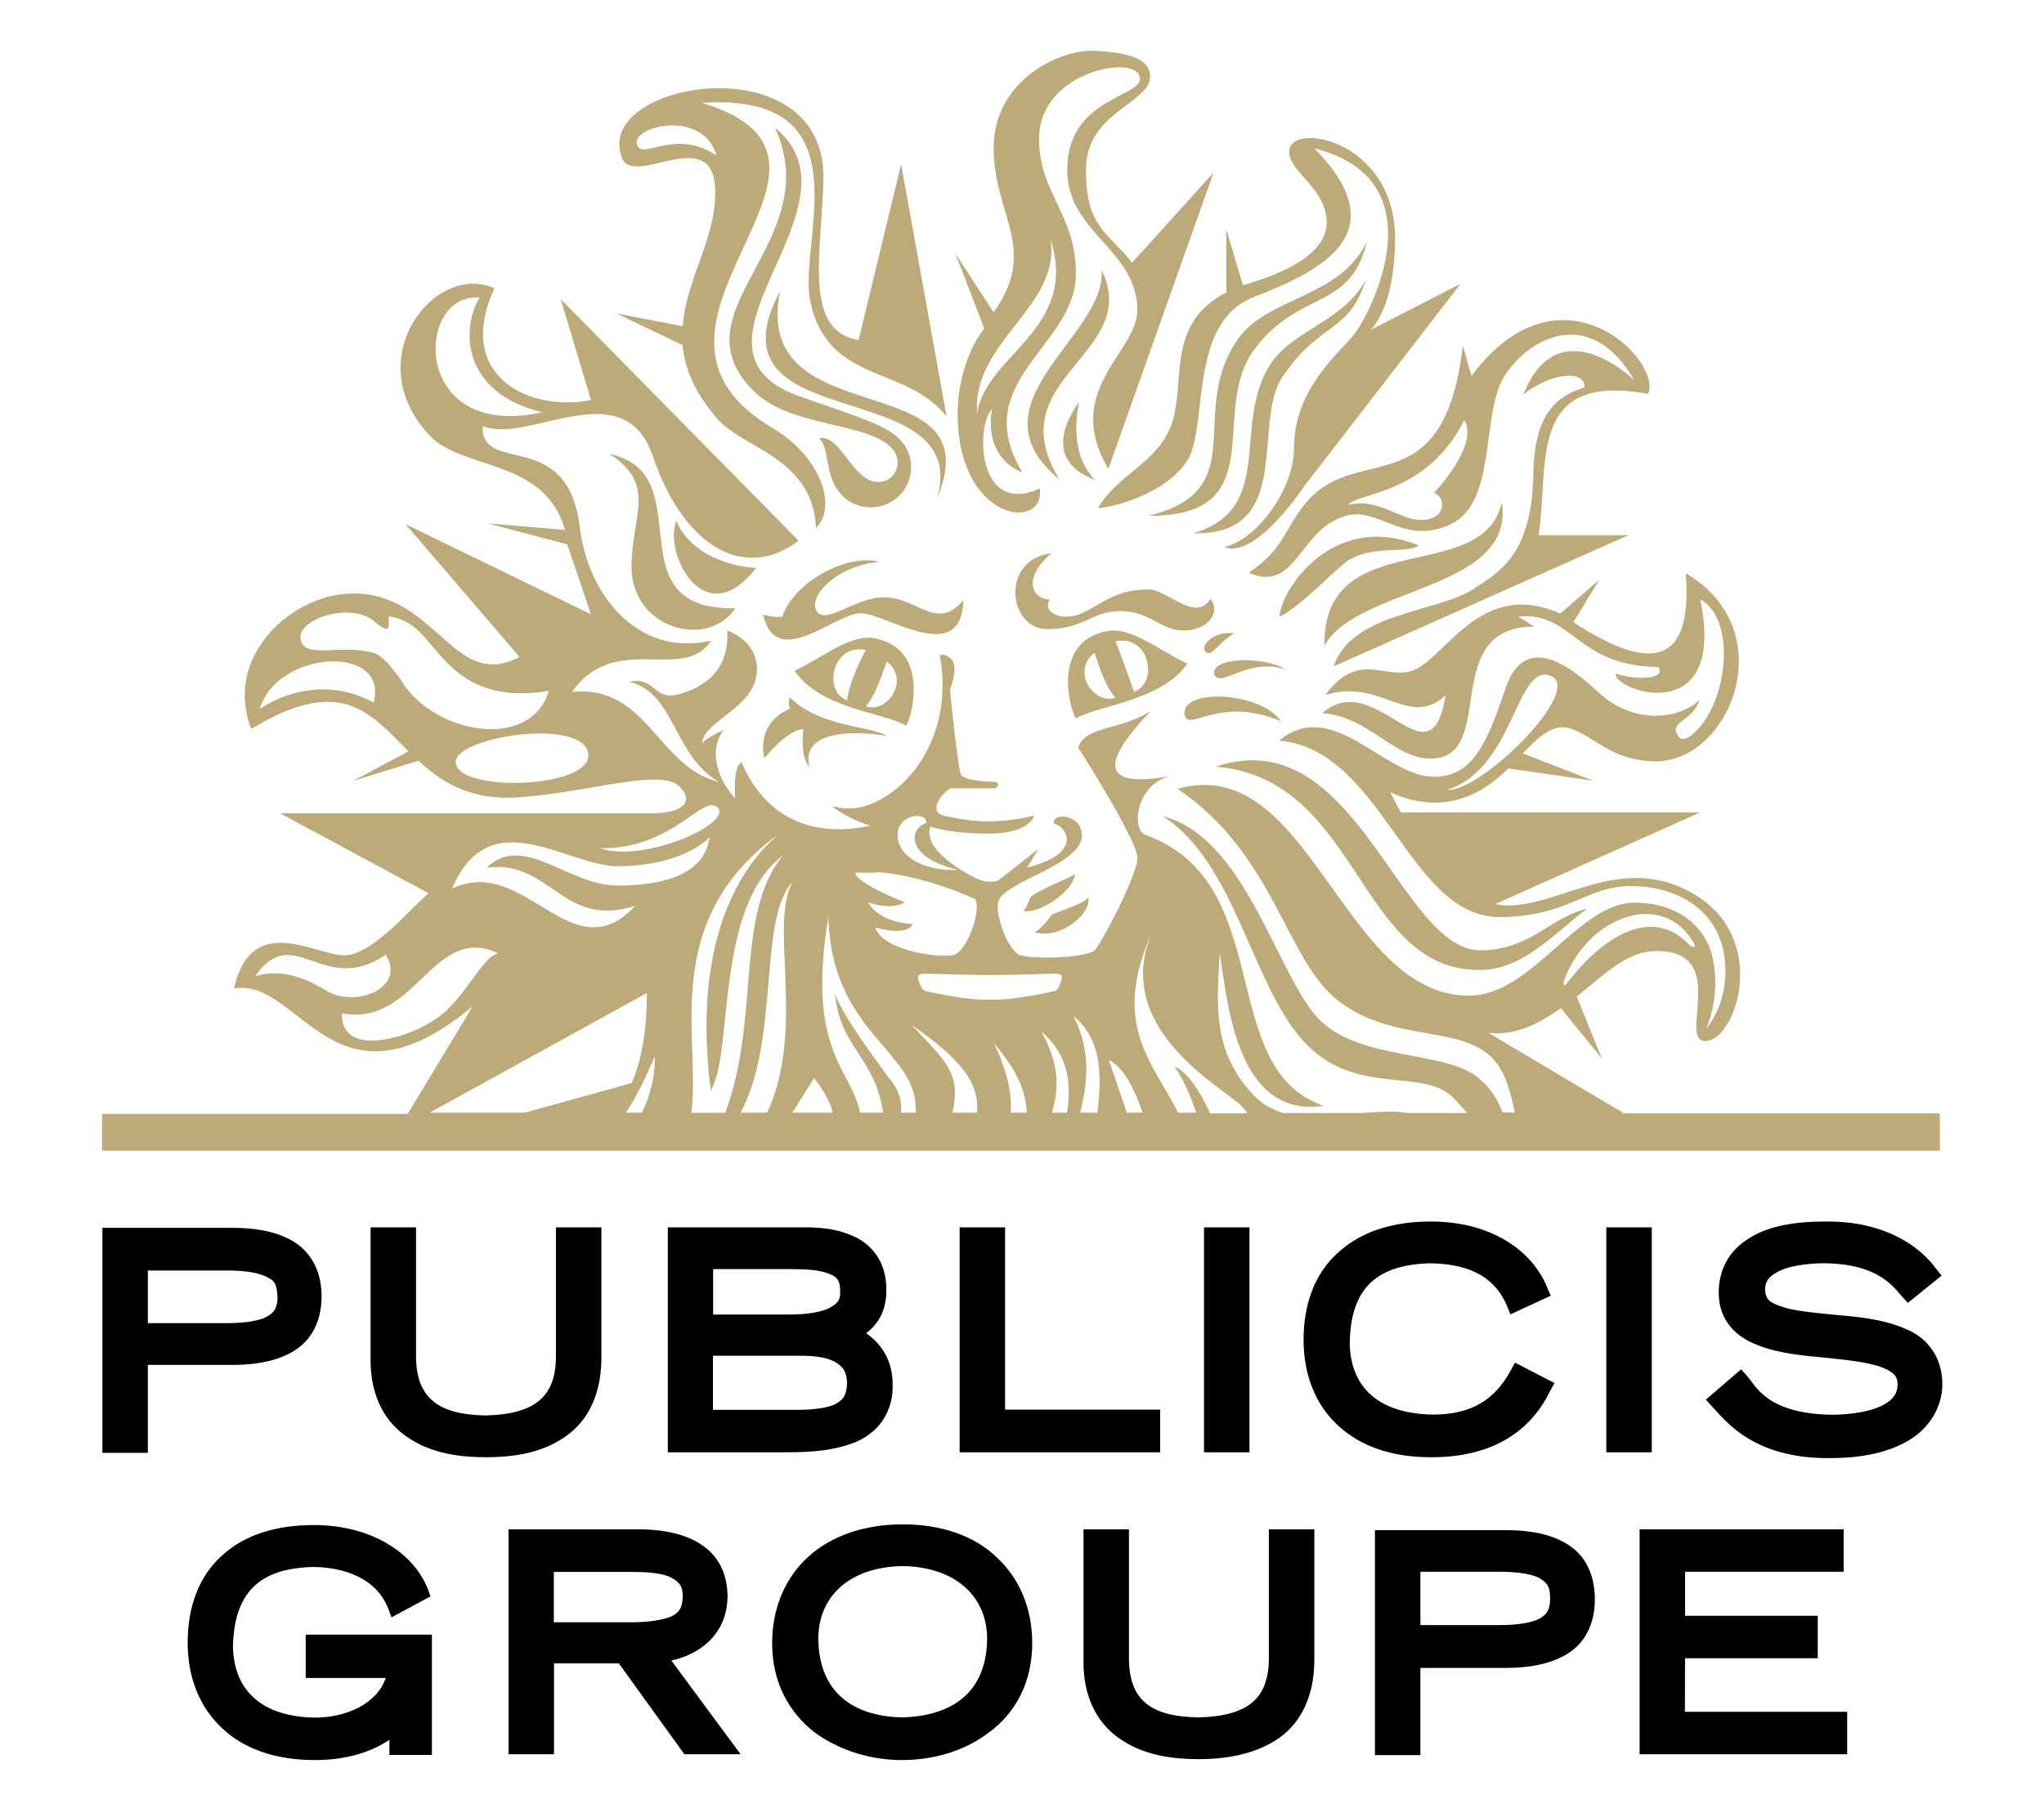 <svg xmlns="http://www.w3.org/2000/svg" viewBox="-580 1280 1160 1024"><path fill="#000000" d="M-496.1 2054.8h47.9c15.5 0 28.2-2.9 37.2-9.4 9-6.5 13.5-17.2 13.5-29.5s-4.5-22.9-13.5-29.5c-9-6.5-21.3-9.4-37.2-9.4h-73.7v127.7h25.8v-49.9zm73.6-38.8c0 6.1-1.6 8.6-5.3 11-4.1 2.5-11.9 4.1-23.7 4.1h-44.6v-29.9h44.6c11.9 0 19.6 1.6 23.7 4.1 3.7 1.7 4.9 4.1 5.3 10.7zm118.3 91.2c-14.3 0-30.3-2-43.4-10.6-13.1-8.2-22.5-23.3-22.1-45.8v-74.1h25.8v74.1c.4 22.1 11.9 32.3 39.7 32.7 27.8-.8 39.3-10.6 39.7-32.7v-74.1h25.8v74.1c0 22.5-9 37.6-22.1 45.8-13.1 8.6-29.1 10.6-43.4 10.6zm206.2-7.3c13.1-4.1 25-15.1 24.6-34 0-15.1-7.8-24.1-15.1-29.1 6.1-4.5 11.5-11.9 11.5-24.1.4-17.6-9.8-27.8-20.9-31.9-11-4.5-22.9-4.1-29.9-4.1H-201v127.7h65.1c10.1 0 24.8 0 37.9-4.5zm-8.6-22.5c-4.9 2-12.3 2.9-20.5 2.9h-48.3v-30.7h50.3c9.8 0 16.8 1.6 20.5 4.5 3.7 2.5 5.3 5.7 5.3 11.5-.3 6.8-2.4 9.3-7.3 11.8zm-2-55.3c-4.5 2.5-12.3 4.1-23.3 4.1h-43.4v-25.8h38.5c9.8 0 19.6 0 25.4 2 6.1 2 8.2 3.7 8.2 10.6.3 4.6-1.3 6.7-5.4 9.1zm187 82.3H-35.4v-127.7h25.8v103.5h88v24.2zm24.9-127.7h25.8v127.7h-25.8v-127.7zm198.9 88.4l-2.5 4.5c-11.9 24.6-34.8 37.6-67.1 37.6h-.8c-21.7 0-39.7-6.1-52.4-18-12.7-11.5-19.6-28.6-19.6-48.7 0-20.5 6.5-37.6 19.2-49.1 12.7-11.9 30.7-18 52.8-18 38.1 0 59.3 19.6 66.3 37.6l2 4.5-22.9 10.6-2-4.9c-6.1-14.3-18.4-23.7-43.4-24.1-31.1.8-45.4 14.7-45.8 45.4.4 25.4 16.8 40.1 47.5 40.5 22.1 0 35.2-9 43.8-25l2.5-4.5 22.4 11.6zm29.4 39.3v-127.7h25.8v127.7h-25.8zm190.7-38.5c0 10.2-4.9 21.3-15.1 29.1-10.6 7.8-26.2 12.7-48.7 12.7h-1.2c-42.6 0-58.1-21.3-65.5-29.1l-3.7-4.1 20-17.2 3.3 3.7c4.9 5.3 11 21.7 48.7 22.1 3.3 0 13.5-.4 22.1-2.9 9-2.9 14.7-7 14.7-14.3 0-4.9-2.5-7.4-10.2-10.2-7.4-2.5-18.4-3.7-29.9-4.9-13.1-1.2-27.8-2.5-39.7-7.4-11.9-4.5-21.7-13.9-21.7-29.5 0-13.1 5.7-23.7 16.8-30.7 10.6-7 25.4-9.8 43.8-9.8 42.1-.4 59.3 22.1 62.6 26.6l3.3 4.1-19.2 15.5-3.3-3.7c-4.9-5.3-13.1-18.4-43.8-18.8-7 0-16.4.8-23.3 3.3-7 2.9-10.6 5.7-10.6 11.9.4 4.9 2 7 9.4 9.4 7 2.5 17.2 3.3 28.6 4.5 13.9 1.2 28.6 2.5 40.9 7.8 11.9 4.5 21.7 15.1 21.7 31.9zm-928.8 142h71.6v68.3H-359v-8.6c-9 6.1-22.9 11.5-42.1 11.5h-.4c-21.7 0-39.7-6.1-52.4-18-12.7-11.9-19.6-28.6-19.6-48.7 0-20.5 6.5-37.6 19.2-49.1 12.7-11.9 30.7-17.6 52.4-17.6 31.9 0 56.1 15.1 64.6 36l1.6 4.5-22.1 11.9-2-5.3c-8.2-20.5-31.9-23.3-42.6-23.3-30.7.8-44.6 14.7-45.4 45 .4 25.4 16.8 40.1 46.6 40.5 17.6 0 35.2-7.8 40.1-22.5h-45.4v-24.6zm239.4-21.3c0-12.3-4.5-22.5-13.9-29.1-9-6.5-21.7-9.4-37.6-9.4h-72.8v127.7h25.8v-51.6h36.8l37.2 51.6h31.9l-39.3-53.2c15.5-3.3 31.4-14.3 31.9-36zm-25.4 0c-.4 6.5-2 8.6-6.5 11-4.9 2-12.7 3.3-22.9 3.3h-43.8v-28.6h43.8c10.2 0 18.4.8 22.9 3.3s6.5 4.5 6.5 11zm124.8-41.3c-21.7 0-40.5 6.5-53.6 18.4s-20.5 29.1-20.5 49.1c0 22.5 9.8 39.3 23.7 50.3 14.3 10.6 32.3 16 49.9 16s35.6-4.9 49.9-16c14.3-10.6 24.1-27.8 24.1-50.3 0-20-7.4-37.2-20.5-49.1-12.5-11.9-30.9-18.4-53-18.4zm47.9 65c-.4 33.6-23.7 43.8-47.9 44.6-24.1-.4-47.5-11-47.9-44.6 0-24.6 18.4-40.9 47.9-41.3 29.4.4 47.9 16.8 47.9 41.3zm159.9-62.2h25.8v74.1c0 22.5-9 37.6-22.1 45.8s-29.1 10.6-43.4 10.6-30.3-2-43.4-10.6c-13.1-8.2-22.5-23.3-22.1-45.8v-74.1h25.8v74.1c.4 22.5 11.9 32.3 39.7 32.7 27.8-.8 39.3-10.6 39.7-32.7v-74.1zm171.5 9.9c-9-6.5-21.3-9.4-37.2-9.4h-74.1v127.7h25.8v-49.5h48.3c15.5 0 28.2-2.9 37.2-9.4 9-6.5 13.5-17.2 13.5-29.5 0-12.8-4.5-23.4-13.5-29.9zm-11.9 29.4c0 6.1-1.6 8.6-5.3 11-4.1 2.5-11.9 4.1-23.7 4.1h-44.6v-30.3h44.6c11.9 0 20 1.6 23.7 4.1 4.1 2.5 5.3 5 5.3 11.1zm76.5 64.3h92.1v24.1H350.5v-127.7h115.8v24.1h-90v25h75.3v24.1h-75.3l-.1 30.4z"/><path fill="#BCAB78" d="M341 1911.6l-76.5-45.4c15.1 2 28.6-4.9 41.3-13.9l23.3 28.6-14.3-35.2c15.5-12.3 28.2-25.4 44.2-25.8 43.4-1.2 13.1 50.7 28.6 51.1 17.6 0 36.8-57.7-5.7-83.1-43.8-26.6-82.2 11.9-113.3 5.3l116.2-52H215l-6.1-11.5c30.7 13.9 52.8.8 67.1-13.5l48.3 7-40.1-15.5c9.4-9.8 17.6-17.6 27.8-13.9 14.3 5.3 22.9 18 47.5 18.4 42.1.4 72.8-74.1 17.2-106.8 4.1 53.2-20.5 56.1-63.8 27.8l14.7-24.1-22.1 19.2c-41.3-18.4-61.4 18-79 29.9s-33.6-11.9-54.4 16.4c31.5-10.2 47.5 19.6 68.3 0-8.6 53.6-39.3-16.4-70 10.2 26.6 2 40.5 25.8 61.4 25.8 38.9 0 4.1-74.9 58.9-74.9l-9-5.7c31.1-2.9 32.7 28.2 79.4 28.6 4.9 7-12.3 7.8-24.1 3.7-2 9.8 63.4 32.3 47.9-42.1 20.5 11 16 58.1-3.3 75.7-3.7 3.3-7.4 5.3-9.4 1.6-5.3-7.8 8.2-7.8 12.3-20-14.7 12.7-39.7 11.9-56.9-4.1-17.2-16-42.6-35.2-53.6-1.6s-20 49.1-40.1 49.1c-27.8.4-57.3-45.8-88-20.5 58.9 5.3 72.8 99 124.4 100.2 40.1 0 49.1-17.6 75.3-17.6s53.6 13.9 53.6 48.3c0 20.9-11 32.7-11 32.7s8.2-16.8 4.1-38.5c-3.7-20.5-21.3-33.1-44.6-33.1-32.3 0-58.1 52.8-94.1 52.8-72 0-90.4-138.7-165.3-117.4 55.2 37.2 61.4 97.4 91.2 120.3 30.3 23.3 66.3 13.9 85.9 31.1 8.2 7 11.5 19.2 14.3 32.3h-7c-2.5-6.5-6.1-13.1-11.9-18-17.2-18-69.1-10.2-92.9-35.6-23.7-25.8-41.3-102.7-88-114.6 40.9 26.2 49.9 93.7 79 126.8 29.1 33.1 67.9 15.5 85.5 32.7 3.3 3.3 5.7 6.1 8.2 9H219c-2.9-.4-6.1-.8-9.8-.8-5.3 0-11 .4-16.4.8h-44.6c-6.1-2-11.9-4.9-16.8-10.2-23.3-24.6-20.9-50.3-19.2-80.6 4.5 28.6 9.8 94.1 58.9 86.7-61.8-21.3-25.8-126.8-101.1-153.8-8.2-2.9-5.3-29.5 15.1-33.6-40.9 7.8-40.5-7-11.9-36.8-17.6 11.5-37.2 8.2-41.3 20.9 0 0 33.6 52.4 33.6 62.6s-22.1 51.6-24.6 52.8c-8.2 4.5-35.2 4.5-41.7 2.5-7-2-15.5-24.6-12.3-31.5 5.3-11 46.2-20 47.1-36 .4-12.7-16.8-13.9-16-7.4 9.8 3.3 14.3 18-15.1 25l6.5-10.6s-21.7 17.2-22.9 18-6.1 1.2-9.4 0c-3.3-.8-34.4-16-29.1-30.7 0 0 9.4 4.1 33.1 4.1S6.9 1743 6.9 1743s-12.7 3.3-25.4 3.3c-13.1 0-25.8-3.3-25.8-3.3-10.2-2.5.8-15.1 4.1-15.5h24.6c1.6 0 3.7-3.3 0-3.7-2.5 0-18-.4-19.2-4.5-2-6.5-6.1-47.9-6.1-47.9s5.3-12.7.8-17.2c-4.5-4.1-6.5-2-6.5-2 10.2 57.3-33.6 92.9-58.5 85.9l-2.9-.4c5.7 4.1 12.7 8.2 22.1 11-46.6 9.8-65.9-18.4-73.2-36-4.1 2-4.1 13.1-3.7 20.5-9.8-10.6-15.5-27-6.5-38.9-11.9 5.7-12.3 7.8-12.3 7.8.4-9.8 17.6-16.4 26.2-27.8 8.6-11.5 7-29.1-11.9-36.4 1.2 17.6-7.4 29.9-25.4 35.6-17.2 5.7-14.3-9.8-30.3-6.5 26.2 6.1 25 42.1 51.1 56.9-34.8-8.2-40.9-55.6-83.5-51.1 24.6-34.8 63-4.9 79-29.1-41.3 9.4-69.6-25.4-74.5-63.8-6.5-58.1-56.1-29.5-55.2-58.1 25 11 80.2-31.5 96.6 17.2 17.2 50.7 51.6 71.6 82.7 47.9l-135-137.1 17.2 57.3c-35.2 7-77.7-13.9-54.8-63.4-33.6-15.5-77.7 40.1-36.8 83.5 18.8 20 65.1 12.7 76.9 53.6l-43.8-3.7 45 11.9 13.5 39.7-105.2-51.1 64.6 75.3c-37.6 20-47.1-37.2-95.7-36-34 .8-72.4 36-56.5 76.9 51.1-31.1 67.5-9 89.2 12.7l-31.5 16.8 37.2-11.5c13.1 12.3 29.5 22.5 56.1 20.9 44.2-3.3 83.1-17.6 92.9-5.3 7.8 9-1.2 14.3-17.2 14.3H-421l84.3 45.4c-8.2 6.1-31.5 35.2-47.9 35.2s-52.8-25-62.6 18.8c37.6-6.5 56.5 75.7 135.4 10.2l-36.8 61h-173.5v20.9h1043V1912H341v-.4zm-40.9-247.9c19.2 8.2-40.5 66.7-58.9 64.6 38.1-11.4 39.3-72.8 58.9-64.6zm7.8 172.2c13.5-36 56.1-51.6 73.7-20 .8 1.6-.4 2.9-3.7-.4-22.1-22.1-50.3-1.2-67.9 21.7-2.5 3.7-3.3 1.6-2.1-1.3zm-615.8-387c-11 19.2-9 54.4 35.6 65.1-74.5 16.7-72.4-68-35.6-65.1zm-60.1 229.9c-34.4-18.8-64.6 3.7-64.6 3.7 10.1-34 73.6-36.8 64.6-3.7zm15.1-13.5c-5.3-7-9.4-12.7-15.1-14.7-7.4-2-15.1-2-22.5-1.6-8.6.4-16.4.8-18.4-4.5-1.6-3.7 0-7.4 4.5-10.6 4.5-3.3 11.5-5.7 18.4-6.1 7.8-.4 14.3 1.2 18.8 5.3 4.5 3.7 6.1 4.1 7 3.7 1.2-.4.8-3.3.8-4.9 0-1.2-.4-2.5.4-2 12.3 2 18 9.4 24.6 17.2 10.6 12.7 26.6 31.9 65.9 25-10.4 35-66.8 24.3-84.4-6.8zm31.5 47.9c-2-15.1 74.5-26.6 75.3-4.5.4 18.8-72.8 21.3-75.3 4.5zm267.2 33.9c-10.2 3.3-11.9 19.6 17.6 26.6-9.4 1.2-33.1-2.9-34-19.2-.4-12.7 16.8-13.9 16.4-7.4zm-28.7 27.9c27.4 1.6 56.5 15.5 56.5 15.5 3.3 7-4.9 29.5-12.3 31.5-6.5 2-39.7-1.6-44.6-15.5 19.6 5.3 21.3-2 21.3-2s-18 0-25.4-12.3c14.3 4.9 20.9 0 20.9 0s-27.4-10.6-28.2-16.8h11.9v-.4zm-89.6-36.4c7.8 9-42.1 31.5-67.1 22.9 41.8.8 59-31.9 67.1-22.9zm-57.2 33.1c28.6 0 45.4-9.4 52.4-16.4-2.9 20.5-24.6 27.4-52.4 27.4-27.8 0-53.2-30.3-74.1-10.2 36.8-4.5 42.6 34.8 84.3 21.7-36 38.9-62.6-29.5-103.9-9.8 21.2-50.3 65.4-12.7 93.7-12.7zm-205.5 62.6c21.7-31.9 38.5 11.9 74.1-12.3 11.9 18.8-17.2 30.7-34.4 20-17.1-10.6-30.7-11-39.7-7.7zm104.8 22.5c-16 12.3-56.1 24.6-55.6-1.6 42.1 8.2 51.6-51.6 88.8-34-9.5 2.1-17.7 23.7-33.2 35.6zm-5.7 54.8l123.2-67.9c0 22.5-3.3 38.9-8.6 51.1l-60.6 16.8h-54zm120.3 0h-9c6.1-9 11-19.6 16.4-31.9.3 7.4-1.3 20.1-7.4 31.9zm28.2 0c5.3-43.4-18.4-108 49.1-157.9-9 8.2-51.1 45-38.1 145.3 13.1-21.7 2-103.9 40.9-133.4-27.4 33.6-12.7 92.5-32.7 146.1h-19.2v-.1zm43 0h-15.1c22.5-42.1 9.8-110.1 29.5-130.9-13.6 24.1 7.7 83.1-14.4 130.9zm14.3 0l12.3-19.6c6.1 7.8 9.4 14.3 10.6 19.6h-22.9zm69.9 0h-8.2c.4-6.1-.8-11.9-5.3-17.6-31.1-41.3-32.3-50.3-32.3-50.3 2.9 31.5 22.5 35.6 27.4 67.9h-13.1c-4.9-24.6-29.5-34-18.8-106l.8-5.3c1.6 65.5 49.5 76.1 49.5 108.4.5.9 0 2.1 0 2.9zm34.8 0h-13.9c5.3-22.5-4.1-29.5-23.3-49.9 28.6 19.7 38.9 33.6 37.2 49.9zm-29.4-69.1c-2.5-.8-4.1-7-4.1-8.2 0-.4.8-1.6 4.1-1.6 0 0 24.6.8 36.8.8 12.7 0 36.4-.8 36.8-.8 3.3 0 4.1 1.2 4.1 1.6 0 1.2-1.6 7.8-4.1 8.2 0 0-23.3 5.7-37.2 4.9-12.7.8-36-4.9-36.4-4.9zm48.7 69.1c.4-10.6-1.6-22.9-9.8-39.7 14.3 16.8 18.4 28.6 18.8 39.7h-9zm31.9 0H17c3.7-12.7 4.9-26.6-6.1-46.2 15.9 13.9 17.1 29.9 14.7 46.2zm17.2 0H33c4.1-16.4 6.5-34-3.7-54.8 16.3 13.5 15.9 34.4 13.5 54.8zm16.7 0l-10.2-29.9c8.2 4.1 13.9 15.1 19.2 29.9h-9zm47.1 0c-6.1-13.1-12.7-22.9-20-26.2 5.3 7.8 9 16.8 12.3 26.2H88.6c-14.7-29.1-38.9-50.7-13.9-104.3-25.4 54.8 37.2 88.8 49.1 99.8 1.2 1.2 2.9 2.9 4.1 4.9h-21.3v-.4zm-90.8-291.3c-4.9 7.4 7.4 13.5 20 7 11-5.7 18.4-12.7 36-12.7 11 0 26.6 19.2 35.2 5.3 6.1 8.2-2 18-15.1 18-13.5 0-19.2-11-36-11s-20 10.2-41.7 10.2c-22.1 0-26.6-39.7 2.5-43-16.9 14.3-10.8 26.2-.9 26.2zm180-203.4c-9.4 40.1-38.5 27-64.2 61.8s11 94.5-59.7 94.1c59.3-14.7 21.7-58.1 50.3-99.8 16.3-24.5 58.9-23.7 73.6-56.1zm-163.3 91.3s-7.4 28.2 9 44.2c-34.7-12.7-9-44.2-9-44.2zM195 1439c-9 29.5-26.2 24.6-45 52-21.7 24.1 7 93.3-52.8 91.7 47.5-13.9 21.3-62.6 44.2-96.6 12.7-18.8 40.9-23.7 53.6-47.1zm-9.9 159.2c-7.4 4.9-27 26.2-38.9 31.9 0-13.9 29.5-60.6 79-40.5-5.7 4.9-26.5-.4-40.1 8.6zm-35.5 61.8c-22.1-7-36.8 11-40.5 2.9-2.1-10.3 29.4-10.3 40.5-2.9zm22-13.5c-.8-69.1 90-33.1 100.7-81.4 7.8 50.3-81.4 47.4-100.7 81.4zm-24.5 43c-34.8-15.1-53.2 6.5-54.8-3.7-2.5-15.2 42.9-13.5 54.8 3.7zM45.2 1433.3c23.3 47.9-59.3 61-24.1 118.7-52.4-43 27-81.4 24.1-118.7zM.6 1797.1c2-1.2 3.7-7 4.5-8.2 9-6.1 20-9.4 25-12.7-.8 9.8-20.5 22.9-29.5 20.9zm-83.9-154.7c-13.9-2.9-29.9 11-45.8 18.4 15.1 21.7 49.5 23.3 63.4 31.1 3.3-4.9 13.5-43.4-17.6-49.5zm-15.9 35.2c-14.3-5.3-8.2-32.7 10.6-28.6-1.2 2-9.8 18.4-10.6 28.6zm10.6 3.3c6.1-6.5 10.6-22.9 11.9-25.4 13.5 10.6 0 29.9-11.9 25.4zm-2.8-52.8c-15.1 0-47.9 33.1-55.6.8 0 0 4.9 1.6 11 1.2 5.7-18.8 36.4-36.4 55.2-31.1-22.1 1.6-38.9 17.2-36.4 26.2 3.3 11.9 22.5-6.5 38.9-6.1 19.2 0 29.9 19.6 45 1.6-.9 38.5-44.2 7.4-58.1 7.4zm53.6-204.2l16.4 42.6s-15.1 17.6-15.1 48.7c0 61 49.9 66.7 46.6 42.1-35.2 16-36.8-34.8-27-45.4 0 0-6.5 26.6 17.2 36.4-31.5-52 30.3-71.6 30.3-112.9 0-34.4-21.3-45.8-20.9-77.3.4-38.1 56.5-47.9 57.3-33.6.4 10.6-40.9 11.5-41.3 51.1-.8 36.8 40.5 45.8 39.7 81.4-.8 23.3-42.6 45-16.4 89.2l59.7-168.2-46.2 51.1c-14.7-18.4-26.2-20-26.2-52.8s36.4-37.6 36.4-52.8c0-12.3-18.4-13.9-31.5-14.7-20.5-.8-57.3 17.2-57.3 55.2 0 38.1 25.8 57.3 0 93.3l-21.7-33.4zm54-8.2c16.4 51.6-37.2 65.5-41.7 99.4-3.3-41.3 47.8-60.9 41.7-99.4zm-136.7 300.4l-1.6-2.9c-3.7-6.1-2-19.2-2-19.2-8.6-.4-22.1 16.4-22.1 16.4s-5.7-19.6 14.7-28.2c-1.6-2.9-.4-6.5-.4-6.5 16.8 17.2 47.1 16.4 55.2 22.1 0-.2-51.2-9.2-43.8 18.3zm-109.7-258.2l37.6 18c1.2 13.1 6.5 26.6 19.6 41.7 14.7 17.2 54.4 22.1 56.1 62.2 12.3-12.3 2.5-40.5-24.1-56.5-101.1-58.9 68.3-151.8-40.5-184.9 94.1-6.1 54 79 61.4 112.9 10.2 47.1 54 35.6 77.3 65.1l-25.8-143.2-24.1 99.8c-31.9-4.9-20.9-50.3-20-91.2 1.6-78.2-132.2-55.6-114.2-11.9 7 16.8 52.4-20.9 52.8 18.8.4 27-16.8 50.3-18.4 76.5l-37.7-7.3zm12.7-94.1c-9-11 36-23.7 44.2 4.5-22.1-14.8-39.7.4-44.2-4.5zm169.4 198.8c20-71.6-133.8-33.1-89.2-117.4-16.8 83.5 121.5 40.1 89.2 117.4zm158 152.6c79.8-27 104.3 105.2 151 104.3 28.6-.8 39.3-19.2 60.1-23.7-14.3 9.4-34.8 34.4-60.1 34.8-70.4 1.7-68.8-108.8-151-115.4zm-180.5-172.6c0-3.3-1.2-6.1-3.7-8.6-14.7-14.7-58.1-11.5-78.2-32.3-45.8-45.4 42.1-84.3 12.3-149.3 54.8 45-64.2 126 15.1 153 33.6 11.5 45 15.5 53.2 21.7 5.3 4.1 9 10.6 9 18 0 12.7-10.2 22.9-22.9 22.9-7 0-13.1-2.9-17.2-7.8-9-9.4-6.1-26.6-12.3-31.5 10.6-2 16.4 16.4 27 22.9 2 1.2 4.1 2 6.1 2 6.3.4 11.6-4.5 11.6-11zm-125.6 33.1c8.2 19.2 31.1 26.2 45.4 26.6-29.8 38.5-52.8-9-45.4-26.6zM7.2 1809.3c4.1-2.5 7.8-7.4 9.8-10.2 13.1-4.9 19.6-7.4 20.5-9.8 2.4 8.6-14.8 24.1-30.3 20zm113.3-169.8c-9 4.9-13.5 15.1-16.8 9.8-2-2.8 4.9-11.4 16.8-9.8zm-26.6 17.2c-16-7.4-32.3-21.3-45.8-18.4-31.5 6.1-20.9 44.6-17.6 49.5 13.9-7.8 48.3-9.8 63.4-31.1zm-30.3 16s-9.4-26.6-10.6-28.6c19.2-4.2 24.9 23.3 10.6 28.6zm-22.5-22.1c1.2 2.5 5.3 18.4 11.9 25.4-11.9 4.5-25.4-14.8-11.9-25.4zm121.5-86.8c-13.9 15.5-13.1 27.8-34 41.3 27.4 11.9 28.2-24.6 55.2-32.3 18.8-5.3 32.7 17.2 59.3 4.9s17.2-61.8 30.3-83.5c13.1-21.7 48.7-42.1 74.1 1.6 0 0-43-42.1-63 8.2 13.9-11.5 34.8-15.1 34.8-4.1-11 3.7-28.6 9.8-29.1 49.1-.8 45.8-19.2 55.6-33.6 65.1-20.9 13.9-69.1 13.1-79.8 44.2l167.4-74.5h-51.1c6.5-37.6-7.8-93.3 62.2-80.2 8.6-18.4-49.5-78.2-100.2-10.2l-4.9-17.2c-10.6 90.5-58.5 55.3-87.6 87.6zm88.4-45.4c8.6 14.7-17.2 41.3-17.2 41.3 6.5 2.5 6.5 12.3-2 14.7-15.1 4.5-27.4-12.7-46.6-7.8 4-6.9 44.5-5.2 65.8-48.2zm-472.6 83.5c0-29.5 14.7-46.2-12.3-64.2 52.8 11.5.8 88.8 71.2 87.6-15.5 23.2-58.5 12.2-58.9-23.4zM116 1446v-35.6l9.4 31.5c21.3-6.1 48.3-17.2 47.5-36.4s-20.9-27.4-21.3-39.3c-.4-17.6 60.1-7.4 60.1 49.1 0 40.1-13.9 52-13.9 52l51.1-26.2-88.8 115s-27.4 41.7-45.4 34.4c17.2-3.3 39.7-31.5 39.7-56.5 0-33.6 26.2-54 34.4-64.6 8.6-11 48.7-87.2-22.9-105.2 46.6 47.5 5.3 69.1-34 84.3-37.6 14.3-26.2 72-37.6 92.1-12.3 20.5-45 27.8-51.1 27.8 11-19.2 33.6-25.4 41.7-47.5 8.2-23.3-3.7-57.3 31.1-74.9z"/></svg>
